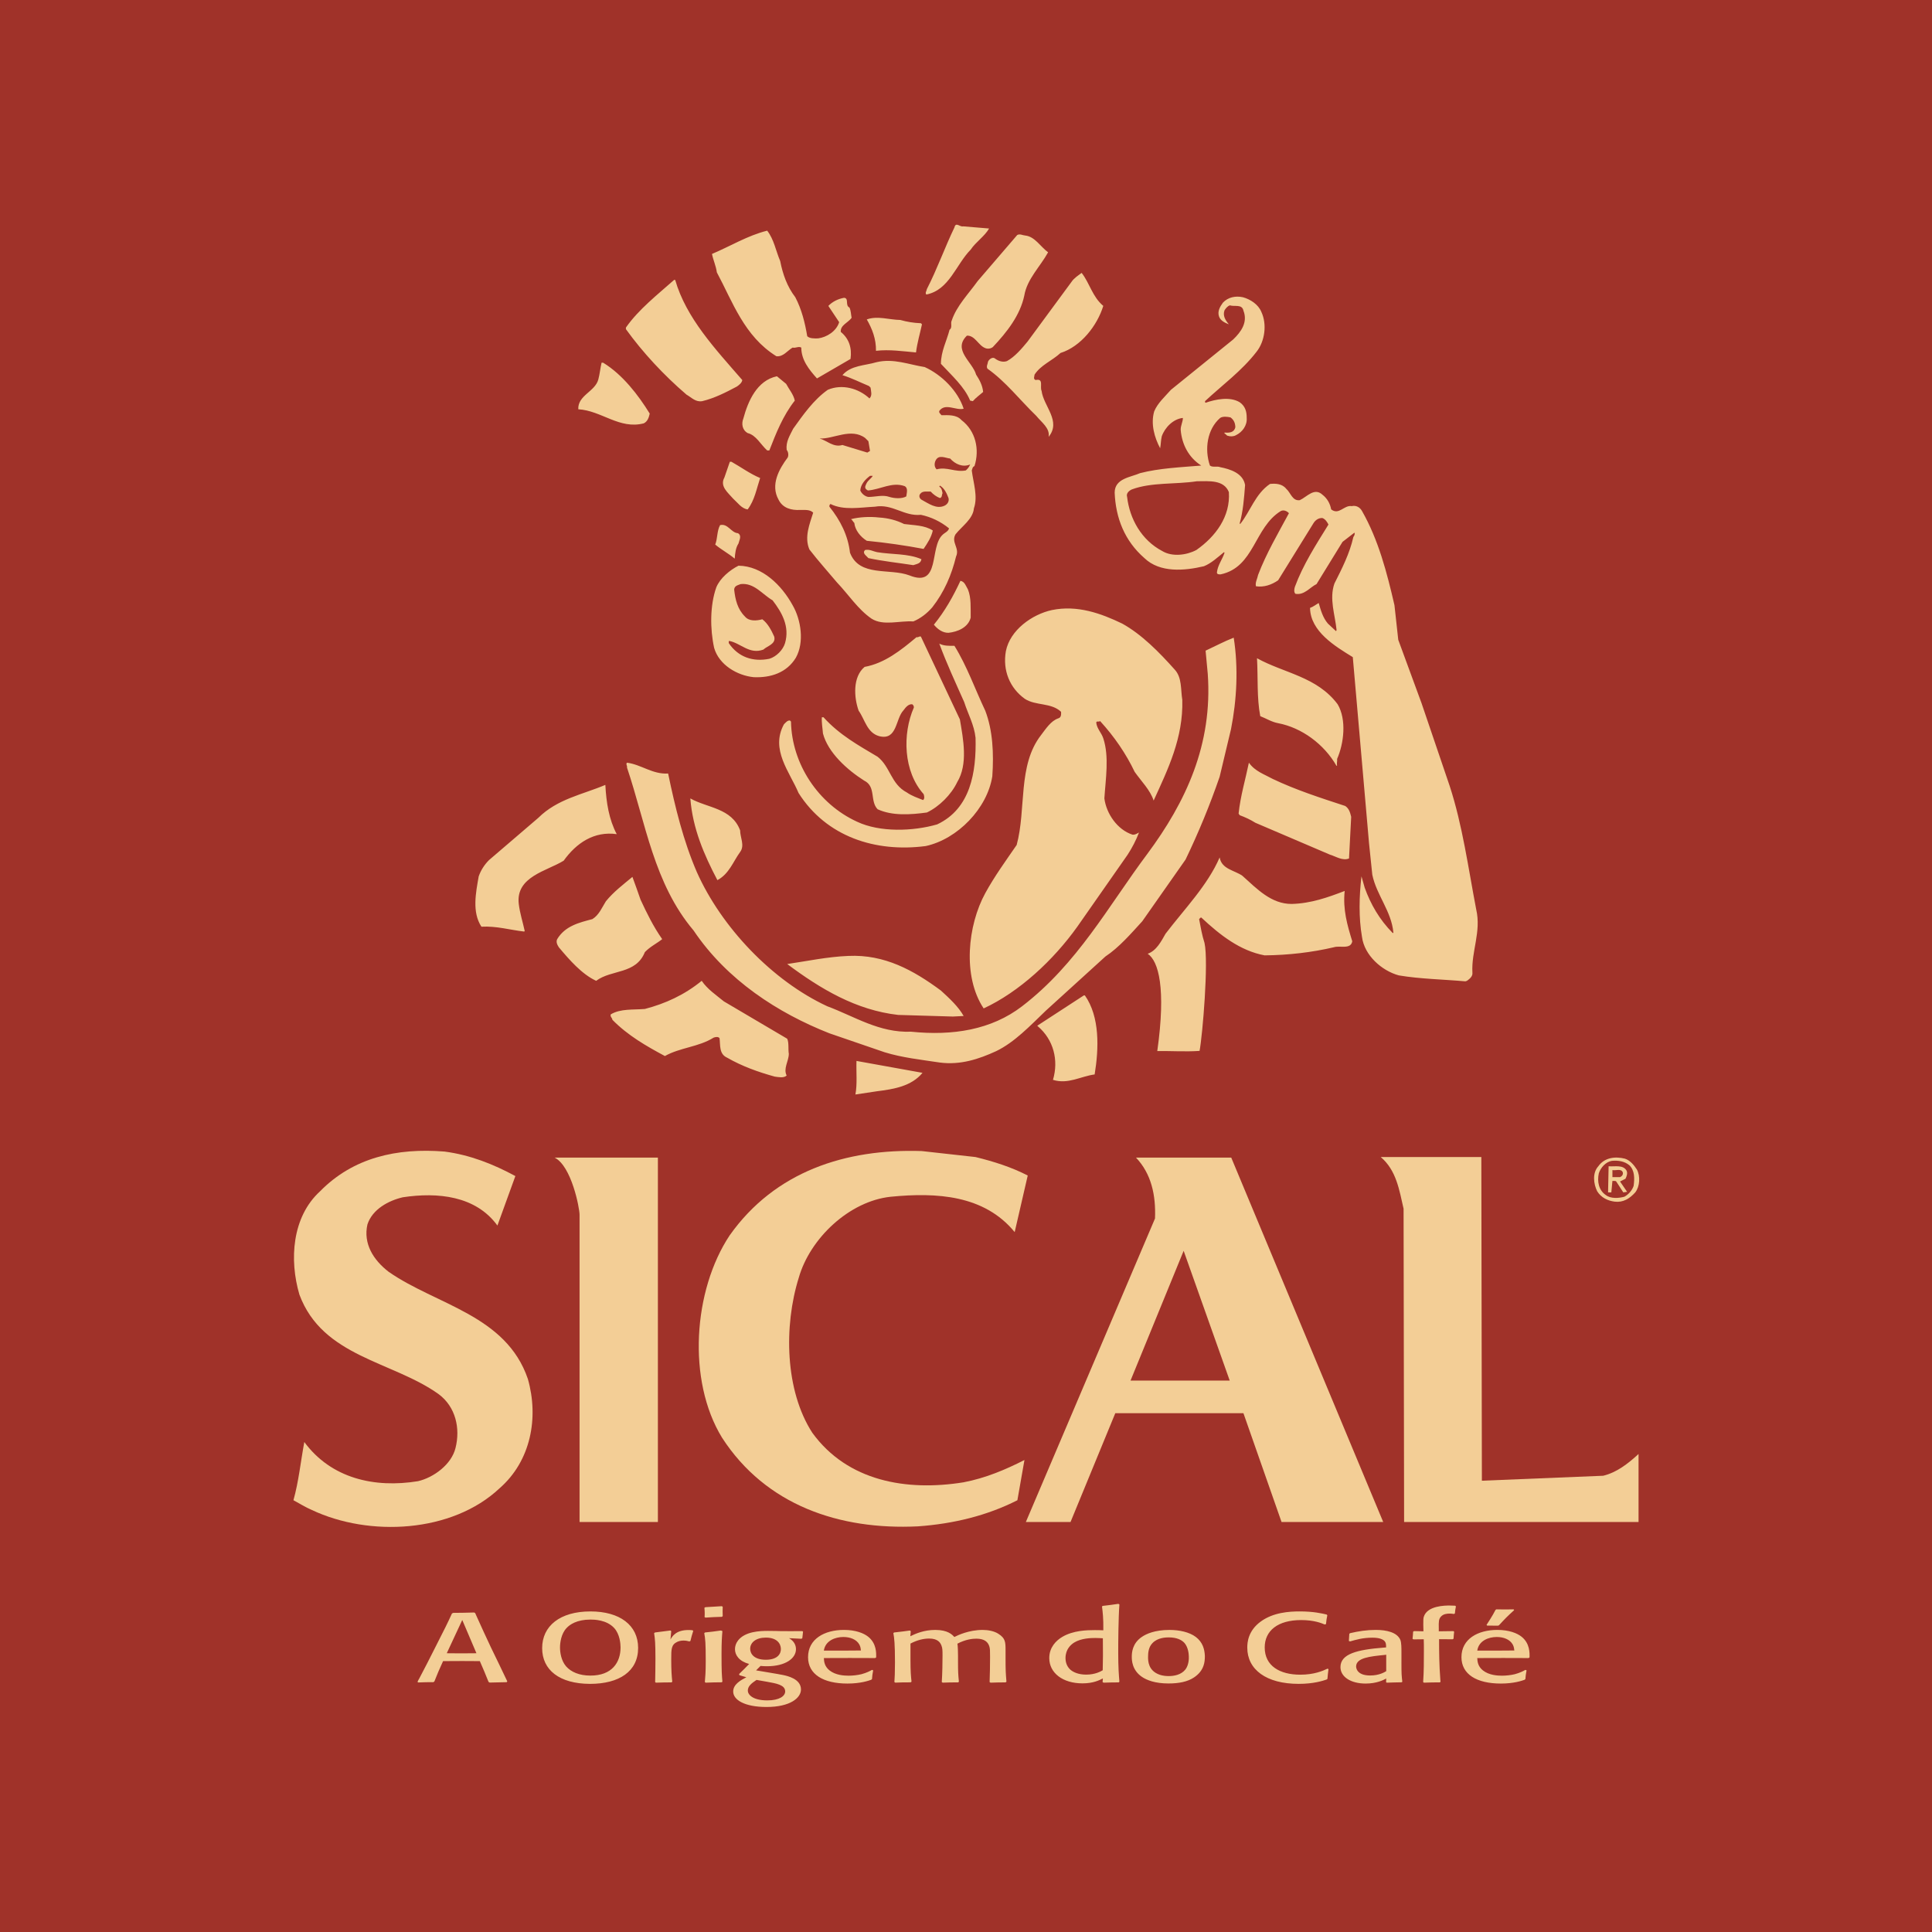 <?xml version="1.0" encoding="utf-8"?>
<!-- Generator: Adobe Illustrator 13.0.0, SVG Export Plug-In . SVG Version: 6.00 Build 14948)  -->
<!DOCTYPE svg PUBLIC "-//W3C//DTD SVG 1.0//EN" "http://www.w3.org/TR/2001/REC-SVG-20010904/DTD/svg10.dtd">
<svg version="1.0" id="Layer_1" xmlns="http://www.w3.org/2000/svg" xmlns:xlink="http://www.w3.org/1999/xlink" x="0px" y="0px"
	 width="192.756px" height="192.757px" viewBox="0 0 192.756 192.757" enable-background="new 0 0 192.756 192.757"
	 xml:space="preserve">
<g>
	<polygon fill-rule="evenodd" clip-rule="evenodd" fill="#A03229" points="192.756,192.757 0,192.757 0,0 192.756,0 
		192.756,192.757 	"/>
	<path fill-rule="evenodd" clip-rule="evenodd" fill="#F3CE96" d="M98.682,22.798c-0.438,0.772-1.339,1.355-1.835,2.106
		c-1.475,1.495-2.139,4.033-4.429,4.482c-0.146-0.179,0.038-0.362,0.054-0.541c1.031-2.003,1.776-4.125,2.753-6.156
		c0.136-0.588,0.557-0.016,0.864-0.107L98.682,22.798L98.682,22.798z M76.542,23.014c-1.956,0.486-3.672,1.549-5.507,2.322
		c0.124,0.626,0.399,1.193,0.485,1.836c1.582,2.954,2.732,6.377,5.94,8.37c0.691,0.076,1.091-0.556,1.62-0.864
		c0.318,0.081,0.578-0.161,0.864,0c0.005,1.236,0.755,2.171,1.566,3.079l3.348-1.944c0.15-1.096-0.14-2.015-0.973-2.7
		c-0.059-0.675,0.73-0.913,1.081-1.403c-0.07-0.341-0.064-0.719-0.216-1.027c-0.459-0.21-0.017-0.934-0.539-0.971
		c-0.589,0.107-1.156,0.377-1.566,0.81l1.079,1.62c-0.27,0.896-1.226,1.506-2.106,1.62c-0.394,0.011-0.831,0.016-1.08-0.216
		c-0.227-1.366-0.562-2.689-1.188-3.888c-0.826-1.075-1.253-2.312-1.512-3.618C77.406,25.028,77.217,23.873,76.542,23.014
		L76.542,23.014z M102.301,23.5c-0.271-0.016-0.541-0.2-0.812-0.053l-3.942,4.589c-0.924,1.291-2.1,2.473-2.592,3.941
		c-0.151,0.275,0.098,0.713-0.216,0.918c-0.291,1.134-0.858,2.15-0.864,3.402c1.086,1.177,2.343,2.279,2.916,3.671l0.27,0.054
		c0.319-0.367,0.686-0.61,1.027-0.918c-0.061-0.647-0.356-1.198-0.702-1.728c-0.356-1.274-2.371-2.467-0.918-3.888
		c0.805-0.043,1.156,0.999,1.836,1.242c0.242,0.103,0.556,0.054,0.756-0.108c1.42-1.506,2.716-3.164,3.133-5.129
		c0.275-1.652,1.582-2.879,2.376-4.32C103.812,24.617,103.245,23.602,102.301,23.5L102.301,23.5z M107.916,27.226
		c-0.356,0.27-0.767,0.518-1.026,0.917l-4.373,5.94c-0.573,0.696-1.276,1.522-2.054,1.944c-0.399,0.14-0.815,0.005-1.134-0.216
		c-0.265-0.265-0.626,0-0.756,0.27c-0.017,0.232-0.199,0.47-0.054,0.702c1.829,1.291,3.207,3.1,4.861,4.698
		c0.529,0.653,1.394,1.236,1.241,2.105c1.286-1.571-0.502-3.045-0.702-4.59c-0.194-0.41,0.243-1.269-0.594-1.08
		c-0.271-0.107-0.113-0.361-0.107-0.54c0.621-0.961,1.749-1.382,2.591-2.16c2.042-0.643,3.666-2.743,4.266-4.698
		C108.99,29.618,108.716,28.246,107.916,27.226L107.916,27.226z M67.254,27.928c-1.652,1.469-3.538,2.937-4.806,4.751v0.162
		c1.673,2.322,3.791,4.602,6.048,6.534c0.497,0.281,0.907,0.767,1.566,0.648c1.231-0.296,2.349-0.87,3.456-1.458
		c0.221-0.151,0.502-0.373,0.54-0.648c-2.716-3.126-5.6-6.188-6.695-9.989H67.254L67.254,27.928z M124.008,29.656
		c-0.741-0.162-1.485-0.005-1.998,0.54c-0.286,0.399-0.577,0.869-0.379,1.404c0.163,0.416,0.6,0.615,0.974,0.756
		c-0.336-0.389-0.639-0.858-0.432-1.404c0.124-0.188,0.312-0.432,0.54-0.486c0.456,0.156,1.209-0.162,1.349,0.541
		c0.442,1.144-0.227,2.095-1.026,2.861l-6.21,5.022c-0.615,0.696-1.345,1.344-1.674,2.16c-0.36,1.252,0.028,2.603,0.595,3.672
		c0.076-0.389,0.07-0.805,0.162-1.188c0.308-0.88,1.145-1.738,2.106-1.836c0.011,0.362-0.228,0.761-0.217,1.188
		c0.112,1.425,0.783,2.759,2.052,3.563c-2.068,0.173-4.169,0.259-6.102,0.756c-0.939,0.416-2.532,0.519-2.538,1.944
		c0.103,2.542,0.994,4.812,2.969,6.534c1.546,1.485,3.991,1.269,5.94,0.81c0.734-0.297,1.354-0.88,1.999-1.404l0.055,0.054
		c-0.213,0.664-0.671,1.226-0.758,1.944c-0.033,0.221,0.216,0.231,0.379,0.216c3.376-0.729,3.325-4.677,5.994-6.318
		c0.29-0.14,0.599-0.005,0.81,0.216c-1.091,2.025-2.263,4.018-3.078,6.156c-0.069,0.378-0.308,0.756-0.215,1.135
		c0.803,0.123,1.576-0.152,2.214-0.595l3.51-5.67c0.192-0.33,0.528-0.572,0.917-0.54c0.286,0.114,0.463,0.389,0.594,0.648
		c-1.246,2.014-2.537,4.012-3.347,6.209c-0.064,0.2-0.126,0.535,0.054,0.702c0.896,0.151,1.408-0.626,2.105-0.972l2.593-4.212
		l1.187-0.918c0.071,0.119-0.011,0.308-0.106,0.432c-0.374,1.658-1.136,3.148-1.891,4.644c-0.535,1.533,0.069,3.127,0.216,4.644
		l-0.055,0.107l-0.811-0.756c-0.512-0.6-0.706-1.328-0.917-2.052c-0.287,0.162-0.55,0.383-0.864,0.486
		c0.031,2.354,2.517,3.839,4.266,4.914l1.62,18.575l0.325,3.132c0.421,2.042,1.912,3.64,2.104,5.778l-0.053,0.054
		c-1.334-1.345-2.215-2.884-2.809-4.536c-0.108-0.378-0.215-0.756-0.323-1.134c-0.227,1.982-0.287,4.1,0.054,6.048
		c0.236,1.831,1.964,3.37,3.671,3.835c2.149,0.362,4.43,0.395,6.643,0.594l0.162-0.054c0.259-0.189,0.588-0.449,0.54-0.81
		c-0.119-2.14,0.901-4.078,0.377-6.319c-0.794-4.137-1.36-8.376-2.646-12.312l-2.808-8.262l-2.322-6.318l-0.379-3.456
		c-0.755-3.267-1.592-6.501-3.238-9.396c-0.211-0.373-0.579-0.583-1.026-0.486c-0.777-0.124-1.269,0.939-2.052,0.324
		c-0.098-0.562-0.389-1.095-0.864-1.458c-0.815-0.767-1.566,0.227-2.267,0.541c-0.741,0.103-0.903-0.746-1.351-1.135
		c-0.4-0.507-1.059-0.545-1.621-0.485c-1.464,0.993-1.954,2.721-2.969,3.996l-0.055-0.054c0.34-1.209,0.442-2.521,0.54-3.834
		c-0.2-1.183-1.491-1.587-2.484-1.781c-0.307-0.135-0.749,0.054-1.024-0.163c-0.553-1.614-0.287-3.617,1.024-4.751
		c0.276-0.178,0.718-0.119,1.026-0.054c0.347,0.249,0.475,0.583,0.486,0.973c-0.103,0.534-0.589,0.588-1.079,0.54v0.108
		c0.128,0.011,0.193,0.2,0.323,0.216c0.248,0.086,0.588,0.075,0.81-0.055c0.647-0.312,1.139-0.977,1.08-1.728
		c0.005-0.621-0.141-1.177-0.702-1.566c-0.982-0.589-2.403-0.292-3.401,0.054c-0.064-0.033-0.05-0.102-0.054-0.162
		c1.721-1.603,3.665-3.018,5.129-4.914c0.841-1.048,1.075-2.754,0.486-3.996C125.536,30.362,124.736,29.855,124.008,29.656
		L124.008,29.656z M89.826,31.923c-1.118-0.016-2.263-0.442-3.347-0.053c0.544,0.945,0.938,1.954,0.917,3.131
		c1.355-0.157,2.689,0.049,3.995,0.162c0.119-0.967,0.394-1.874,0.594-2.808l-0.108-0.107C91.16,32.22,90.479,32.112,89.826,31.923
		L89.826,31.923z M87.45,36.136c-1.166,0.351-2.548,0.297-3.401,1.295c0.912,0.281,1.765,0.718,2.645,1.08l0.162,0.162
		c0.043,0.383,0.195,0.767-0.108,1.08c-1.085-1.015-2.738-1.468-4.158-0.863c-1.415,0.993-2.479,2.521-3.457,3.888
		c-0.318,0.658-0.745,1.274-0.647,2.106c0.162,0.2,0.21,0.513,0.107,0.756c-0.875,1.166-1.744,2.737-0.917,4.211
		c0.416,0.848,1.274,1.074,2.16,1.026c0.464,0.011,0.966-0.064,1.296,0.27c-0.351,1.128-0.907,2.441-0.378,3.672
		c0.859,1.118,1.836,2.198,2.754,3.294c1.15,1.204,2.095,2.689,3.456,3.617c1.182,0.741,2.77,0.178,4.158,0.271
		c0.702-0.297,1.328-0.761,1.889-1.404c1.194-1.528,1.929-3.24,2.376-5.076c0.388-0.837-0.524-1.41-0.054-2.214
		c0.637-0.805,1.739-1.517,1.835-2.592c0.416-1.193-0.064-2.554-0.215-3.78c0.07-0.167,0.064-0.356,0.27-0.432
		c0.534-1.663,0.119-3.515-1.296-4.59c-0.497-0.561-1.329-0.492-1.997-0.486c-0.087-0.141-0.282-0.232-0.216-0.432
		c0.605-0.826,1.636-0.017,2.43-0.216c-0.567-1.771-2.192-3.391-3.888-4.158C90.684,36.378,89.15,35.73,87.45,36.136L87.45,36.136z
		 M60.018,36.19c-0.129,0.55-0.177,1.128-0.324,1.673c-0.33,1.22-2.063,1.577-1.998,2.97c2.317,0.13,4.099,2.036,6.534,1.404
		c0.394-0.194,0.507-0.6,0.594-0.972c-1.145-1.858-2.7-3.883-4.644-5.076H60.018L60.018,36.19z M77.514,37.54
		c-1.998,0.421-2.883,2.489-3.349,4.211c-0.2,0.508-0.129,1.14,0.433,1.458c0.848,0.21,1.295,1.15,1.944,1.729h0.216
		c0.675-1.729,1.351-3.456,2.538-4.969c-0.129-0.626-0.572-1.117-0.864-1.673L77.514,37.54L77.514,37.54z M86.64,44.02
		c0.053,0.324,0.107,0.648,0.161,0.971l-0.27,0.163l-2.483-0.757c-0.892,0.271-1.513-0.431-2.269-0.647
		c1.383,0.064,3.126-1.091,4.536-0.054L86.64,44.02L86.64,44.02z M94.794,45.748c0.513,0.567,1.257,0.901,1.998,0.593
		c-0.092,0.222-0.227,0.421-0.432,0.594c-1.075,0.206-1.875-0.394-2.916-0.108c-0.237-0.238-0.237-0.578-0.108-0.864
		C93.648,45.299,94.329,45.709,94.794,45.748L94.794,45.748z M72.816,46.071l-0.541,1.566c-0.485,0.886,0.346,1.501,0.864,2.106
		c0.464,0.416,0.853,1.005,1.458,1.08c0.696-0.923,0.885-2.062,1.242-3.131c-1.004-0.416-1.906-1.085-2.861-1.62H72.816
		L72.816,46.071z M87.072,47.476c-0.108,0.221-0.454,0.442-0.593,0.701c-0.093,0.194-0.271,0.453-0.054,0.648l0.162,0.108
		c1.248-0.086,2.397-0.886,3.672-0.432c0.377,0.209,0.189,0.718,0.162,1.025c-0.459,0.259-1.182,0.201-1.674,0.054
		c-0.669-0.243-1.404,0-2.105,0c-0.341-0.043-0.681-0.33-0.811-0.648c0.043-0.599,0.476-1.09,0.972-1.457H87.072L87.072,47.476z
		 M122.604,49.095c0.167,2.44-1.324,4.433-3.239,5.777c-0.969,0.519-2.41,0.708-3.402,0.108c-2.081-1.09-3.257-3.218-3.511-5.4
		c-0.125-0.373,0.221-0.643,0.486-0.756c1.971-0.729,4.34-0.48,6.479-0.81C120.633,48.01,122.096,47.848,122.604,49.095
		L122.604,49.095z M94.632,49.689c0.086,0.334-0.103,0.616-0.378,0.756c-0.821,0.4-1.621-0.222-2.322-0.594
		c-0.217-0.141-0.275-0.416-0.108-0.594c0.243-0.308,0.664-0.189,1.026-0.216c0.275,0.297,0.577,0.514,0.918,0.648
		c0.253-0.049,0.178-0.324,0.27-0.486c-0.059-0.238-0.064-0.493-0.323-0.648l0.054-0.108C94.216,48.701,94.459,49.224,94.632,49.689
		L94.632,49.689z M87.287,50.553c1.772-0.313,2.878,0.977,4.59,0.81c1.031,0.221,1.965,0.669,2.808,1.35
		c-0.076,0.318-0.432,0.432-0.648,0.648c-1.338,1.247-0.172,5.303-3.294,4.05c-1.982-0.756-5,0.189-5.939-2.268
		c-0.2-1.733-0.962-3.229-2.053-4.59c-0.011-0.114,0.011-0.205,0.109-0.27C84.172,50.941,85.813,50.624,87.287,50.553L87.287,50.553
		z M87.72,51.633c-0.934-0.108-1.987-0.054-2.809,0.162c0.146,0.113,0.195,0.26,0.324,0.378c0.082,0.734,0.605,1.376,1.243,1.782
		c1.921,0.189,3.811,0.459,5.669,0.81c0.389-0.578,0.772-1.156,0.918-1.836c-0.821-0.54-1.875-0.513-2.863-0.648
		C89.442,51.903,88.616,51.687,87.72,51.633L87.72,51.633z M71.844,52.389c-0.324,0.578-0.243,1.329-0.486,1.944
		c0.626,0.523,1.317,0.875,1.944,1.404c0.043-0.535,0.091-1.075,0.377-1.512c0.065-0.308,0.368-0.783-0.054-1.027
		C72.94,53.156,72.626,52.2,71.844,52.389L71.844,52.389z M86.315,54.872c-0.335,0.319,0.13,0.573,0.325,0.811
		c1.463,0.313,2.985,0.47,4.482,0.702c0.351-0.125,0.739-0.146,0.81-0.594c-1.328-0.583-2.954-0.454-4.428-0.702
		C87.11,55.013,86.78,54.786,86.315,54.872L86.315,54.872z M73.68,56.439c-0.858,0.432-1.841,1.242-2.214,2.16
		c-0.637,1.782-0.632,4.163-0.215,6.047c0.491,1.691,2.295,2.749,3.941,2.916c1.707,0.076,3.306-0.448,4.212-1.943
		c0.864-1.545,0.513-3.796-0.324-5.238C77.989,58.394,76.062,56.471,73.68,56.439L73.68,56.439z M95.82,57.951
		c-0.708,1.528-1.533,3.007-2.647,4.374c0.368,0.442,0.859,0.82,1.459,0.81c0.907-0.097,1.96-0.524,2.214-1.512
		c-0.012-0.966,0.064-1.971-0.271-2.807C96.381,58.501,96.257,58.016,95.82,57.951L95.82,57.951z M77.082,59.895
		c0.929,1.209,1.722,2.603,1.243,4.266c-0.211,0.697-0.87,1.355-1.567,1.566c-1.636,0.334-3.11-0.167-4.05-1.566
		c0.017-0.07-0.043-0.178,0.054-0.215c1.161,0.227,2.003,1.376,3.401,0.864c0.39-0.374,1.275-0.541,1.081-1.297
		c-0.281-0.626-0.632-1.312-1.188-1.728c-0.546,0.151-1.318,0.227-1.728-0.27c-0.751-0.74-0.971-1.696-1.08-2.7
		c0.038-0.384,0.356-0.421,0.648-0.541C75.241,58.123,76.046,59.295,77.082,59.895L77.082,59.895z M104.946,60.866
		c-1.966,0.427-4.175,1.988-4.591,4.105c-0.335,1.917,0.389,3.671,1.891,4.751c1.091,0.712,2.624,0.356,3.617,1.296
		c0.012,0.254,0.022,0.562-0.27,0.648c-0.75,0.249-1.263,1.069-1.728,1.674c-2.35,3.019-1.458,7.376-2.432,10.962
		c-1.09,1.583-2.224,3.143-3.131,4.806c-1.755,3.197-2.295,8.305-0.162,11.502c3.559-1.652,6.961-4.817,9.343-8.154l5.021-7.183
		c0.46-0.708,0.838-1.441,1.134-2.214c-0.197,0.103-0.387,0.243-0.646,0.216c-1.519-0.492-2.613-2.101-2.809-3.618
		c0.124-1.933,0.497-4.163-0.108-5.994c-0.173-0.545-0.643-0.972-0.701-1.565c0.011-0.217,0.286-0.028,0.378-0.163
		c1.437,1.571,2.592,3.267,3.456,5.076c0.665,0.94,1.566,1.831,1.89,2.862c1.441-3.148,2.961-6.258,2.861-10.043
		c-0.172-1.043-0.017-2.22-0.756-3.025c-1.56-1.749-3.299-3.515-5.238-4.589C109.859,61.201,107.489,60.342,104.946,60.866
		L104.946,60.866z M91.877,63.512c-0.178-0.064-0.254,0.119-0.432,0.055c-1.587,1.333-3.197,2.607-5.183,2.969
		c-1.199,0.994-1.07,3.041-0.594,4.374c0.626,0.87,0.826,2.198,2.052,2.538c1.814,0.453,1.604-1.733,2.43-2.592
		c0.205-0.281,0.48-0.626,0.864-0.593c0.113,0.086,0.167,0.193,0.162,0.323c-1.166,2.663-1.037,6.405,0.973,8.641
		c0.064,0.167,0.124,0.464-0.054,0.594c-0.551-0.222-1.118-0.406-1.62-0.757c-1.593-0.837-1.631-2.553-2.916-3.563
		c-1.879-1.123-3.791-2.16-5.4-3.941h-0.161c-0.043,0.507,0.07,1.08,0.108,1.619c0.507,1.922,2.435,3.639,4.104,4.698
		c1.22,0.589,0.556,2.052,1.35,2.862c1.469,0.675,3.277,0.545,4.914,0.324c1.231-0.583,2.44-1.792,3.023-3.023
		c1.097-1.804,0.61-4.266,0.271-6.264L91.877,63.512L91.877,63.512z M120.282,64.917l0.217,2.322
		c0.496,7.03-2.171,12.76-6.05,17.981c-3.871,5.178-6.938,10.925-12.474,15.174c-3.062,2.354-6.923,2.965-11.07,2.539
		c-3.191,0.124-5.647-1.528-8.37-2.539c-5.508-2.554-10.567-7.905-13.013-13.392c-1.345-3.115-2.16-6.448-2.862-9.828
		c-1.561,0.098-2.667-0.891-4.104-1.081c-0.145,0.157,0.049,0.303,0,0.486c1.875,5.558,2.679,11.562,6.643,16.254
		c3.347,4.979,8.45,8.251,13.553,10.26l5.508,1.89c1.755,0.541,3.645,0.745,5.508,1.026c2.074,0.271,3.909-0.352,5.616-1.134
		c1.847-0.891,3.381-2.527,4.969-4.049l5.939-5.4c1.345-0.887,2.559-2.291,3.673-3.511l4.319-6.156
		c1.295-2.69,2.431-5.444,3.401-8.262c0.379-1.583,0.756-3.169,1.134-4.751c0.578-2.911,0.745-6.119,0.27-9.126
		C122.133,63.993,121.216,64.484,120.282,64.917L120.282,64.917z M93.714,64.215c0.729,1.981,1.625,3.898,2.484,5.832
		c0.377,1.188,0.999,2.273,1.133,3.564c0.087,3.445-0.507,7.079-3.833,8.64c-2.41,0.697-5.725,0.805-7.993-0.27
		c-3.883-1.776-6.512-5.784-6.587-9.99l-0.109-0.108c-0.253-0.016-0.415,0.206-0.594,0.378c-1.376,2.521,0.567,4.736,1.458,6.858
		c2.775,4.363,7.657,5.95,12.689,5.292c3.169-0.691,6.14-3.748,6.642-6.966c0.156-2.273,0.048-4.568-0.702-6.534
		c-1.026-2.16-1.809-4.422-3.079-6.479C94.691,64.441,94.151,64.447,93.714,64.215L93.714,64.215z M125.412,65.672
		c0.107,1.929-0.027,3.954,0.324,5.778c0.593,0.232,1.138,0.583,1.782,0.702c2.348,0.448,4.584,2.084,5.831,4.266l0.055-0.054
		c-0.065-0.179,0.031-0.421,0-0.648c0.68-1.544,0.96-3.925,0.053-5.453C131.384,67.498,128.106,67.167,125.412,65.672
		L125.412,65.672z M124.602,76.093c-0.346,1.691-0.843,3.316-1.026,5.077l0.108,0.162c0.545,0.2,1.069,0.442,1.566,0.756
		l7.451,3.185c0.61,0.184,1.236,0.632,1.891,0.378l0.216-4.158c-0.104-0.4-0.189-0.805-0.593-1.081
		c-2.453-0.804-4.911-1.592-7.236-2.699C126.15,77.255,125.212,76.958,124.602,76.093L124.602,76.093z M60.396,78.309
		c-2.284,0.967-4.789,1.397-6.695,3.293l-4.914,4.211c-0.48,0.481-0.815,1.026-1.026,1.62c-0.286,1.631-0.685,3.57,0.271,5.023
		c1.522-0.081,2.846,0.324,4.266,0.486l0.054-0.054c-0.195-0.901-0.481-1.768-0.594-2.701c-0.324-2.738,2.824-3.283,4.482-4.319
		c1.257-1.755,3.029-2.965,5.292-2.646C60.753,81.748,60.488,80.063,60.396,78.309L60.396,78.309z M68.874,79.658
		c0.233,2.997,1.366,5.616,2.7,8.154c1.172-0.621,1.571-1.852,2.268-2.808c0.486-0.653,0-1.441,0-2.159
		C73.005,80.609,70.57,80.619,68.874,79.658L68.874,79.658z M121.686,85.543c-1.204,2.787-3.493,5.12-5.399,7.615
		c-0.421,0.734-0.897,1.69-1.781,1.999c1.083,0.724,1.841,3.437,0.956,9.706c1.419-0.017,2.832,0.083,4.219-0.015
		c0.296-1.552,0.915-8.881,0.494-10.771c-0.249-0.762-0.384-1.577-0.539-2.376c0.07-0.054,0.122-0.167,0.215-0.161
		c1.895,1.775,3.883,3.32,6.319,3.778c2.406-0.026,4.707-0.296,6.91-0.81c0.61-0.2,1.68,0.253,1.836-0.594
		c-0.486-1.577-0.956-3.165-0.756-5.023c-1.68,0.643-3.37,1.248-5.291,1.296c-2.031,0.006-3.436-1.479-4.915-2.808
		C123.176,86.824,121.874,86.721,121.686,85.543L121.686,85.543z M63.097,87.488c-0.902,0.75-1.869,1.479-2.646,2.43
		c-0.388,0.615-0.68,1.372-1.35,1.782c-1.301,0.345-2.711,0.67-3.51,1.998c-0.141,0.281,0.011,0.578,0.162,0.81
		c1.047,1.248,2.294,2.689,3.726,3.349c1.539-1.151,3.958-0.627,4.859-2.863c0.529-0.555,1.199-0.869,1.729-1.295
		c-0.875-1.248-1.533-2.587-2.16-3.942C63.637,89,63.366,88.195,63.097,87.488L63.097,87.488z M84.642,95.372
		c-2.112,0.087-4.083,0.514-6.102,0.81c3.353,2.501,6.879,4.602,11.069,5.077l5.454,0.161l1.08-0.054
		c-0.523-0.939-1.431-1.771-2.268-2.538C91.153,96.814,88.266,95.205,84.642,95.372L84.642,95.372z M70.008,97.856
		c-1.701,1.394-3.613,2.271-5.67,2.808c-1.167,0.098-2.435-0.043-3.402,0.54c-0.086,0.237,0.151,0.34,0.162,0.539
		c1.544,1.577,3.401,2.631,5.238,3.618c1.518-0.853,3.375-0.901,4.86-1.835c0.167-0.064,0.464-0.125,0.594,0.054
		c0.091,0.713-0.064,1.576,0.755,1.944c1.491,0.858,3.1,1.432,4.752,1.89c0.361,0.043,0.89,0.173,1.188-0.107
		c-0.356-0.697,0.204-1.422,0.216-2.16c-0.081-0.492,0.027-1.113-0.162-1.513l-6.318-3.725
		C71.46,99.282,70.586,98.704,70.008,97.856L70.008,97.856z M108.132,99.314l-4.644,3.023l0.055,0.054
		c1.57,1.34,2.095,3.38,1.512,5.347c1.517,0.471,2.77-0.361,4.158-0.54c0.426-2.603,0.528-5.746-0.974-7.884H108.132L108.132,99.314
		z M85.451,105.849c-0.037,1.118,0.092,2.3-0.107,3.349l2.159-0.324c1.679-0.211,3.423-0.492,4.536-1.837L85.451,105.849
		L85.451,105.849z"/>
	<path fill-rule="evenodd" clip-rule="evenodd" fill="#F3CE96" d="M51.418,117.336l-1.791,4.938
		c-2.159-2.974-5.958-3.348-9.442-2.821c-1.416,0.331-3.033,1.188-3.527,2.713c-0.429,1.904,0.581,3.537,2.117,4.721
		c4.737,3.306,11.715,4.309,13.891,10.69c1.102,3.875,0.304,8.178-2.822,10.907c-4.753,4.472-13.018,4.863-18.721,2.171
		c-0.635-0.266-1.232-0.651-1.846-0.978c0.526-1.866,0.722-3.868,1.085-5.806c2.676,3.631,6.995,4.617,11.341,3.907
		c1.558-0.358,3.344-1.667,3.744-3.311c0.494-1.958,0.022-4.103-1.682-5.373c-4.629-3.309-11.569-3.689-13.892-9.93
		c-1.02-3.467-0.743-7.749,2.062-10.311c3.3-3.359,7.646-4.347,12.427-3.961C46.91,115.23,49.222,116.147,51.418,117.336
		L51.418,117.336z"/>
	<path fill-rule="evenodd" clip-rule="evenodd" fill="#F3CE96" d="M97.327,115.438c1.807,0.444,3.571,0.998,5.21,1.844l-1.302,5.644
		c-3.033-3.7-7.777-3.977-12.374-3.526c-4.135,0.44-8.052,4.156-9.17,8.085c-1.503,4.819-1.373,11.255,1.356,15.467
		c3.516,4.84,9.404,5.854,15.086,4.938c2.159-0.412,4.151-1.243,6.078-2.225l-0.706,4.015c-3.033,1.536-6.365,2.35-9.93,2.605
		c-7.826,0.38-15.167-2.101-19.536-8.845c-3.511-5.725-2.871-14.724,0.76-20.188c4.52-6.382,11.575-8.66,19.155-8.411
		L97.327,115.438L97.327,115.438z"/>
	<path fill-rule="evenodd" clip-rule="evenodd" fill="#F3CE96" d="M138.003,151.85H127.86l-3.802-10.854h-12.785l-4.465,10.854
		h-4.458l12.885-30.28c0.097-2.328-0.37-4.472-1.899-6.078h9.504L138.003,151.85L138.003,151.85z M118.093,124.793l-5.3,12.947
		h9.896L118.093,124.793L118.093,124.793z"/>
	<path fill-rule="evenodd" clip-rule="evenodd" fill="#F3CE96" d="M147.848,147.731l12.103-0.495
		c1.34-0.326,2.458-1.189,3.527-2.171v6.784h-23.39l-0.053-31.257c-0.429-1.855-0.711-3.821-2.279-5.155h10.037L147.848,147.731
		L147.848,147.731z"/>
	<path fill-rule="evenodd" clip-rule="evenodd" fill="#F3CE96" d="M163.314,116.685c0.353,0.657,0.298,1.688-0.163,2.279
		c-0.56,0.62-1.205,1.031-2.062,0.923c-0.683-0.087-1.329-0.39-1.736-1.031c-0.368-0.733-0.499-1.833,0.109-2.496
		c0.623-0.885,1.704-1.003,2.658-0.759C162.636,115.769,163.021,116.235,163.314,116.685L163.314,116.685z M160.817,115.816
		c-0.607,0.104-1.123,0.679-1.303,1.248c-0.179,0.825-0.005,1.694,0.706,2.171c0.483,0.375,1.281,0.316,1.845,0.163
		c0.413-0.222,0.787-0.651,0.923-1.085c0.098-0.723,0.119-1.542-0.434-2.062C162.076,115.865,161.484,115.758,160.817,115.816
		L160.817,115.816z M160.492,116.359l-0.055,2.604h0.326l0.108-1.139c0.124,0.016,0.287-0.043,0.38,0.053l0.705,1.086l0.381-0.054
		l-0.706-1.032l0.543-0.271c0.118-0.239,0.233-0.543,0.108-0.814C161.925,116.181,161.127,116.414,160.492,116.359L160.492,116.359z
		 M161.903,116.957c0.069,0.228-0.093,0.411-0.271,0.487h-0.76v-0.705C161.214,116.811,161.74,116.56,161.903,116.957
		L161.903,116.957z"/>
	<path fill-rule="evenodd" clip-rule="evenodd" fill="#F3CE96" d="M65.637,151.85h-7.814v-30.661c0-0.648-0.8-4.863-2.496-5.697
		h10.311V151.85L65.637,151.85z"/>
	<path fill-rule="evenodd" clip-rule="evenodd" fill="#F3CE96" d="M47.491,161.124c0.485,1.08,1.045,2.298,1.487,3.232
		c0.457,0.942,1.193,2.455,1.635,3.397l-0.06,0.078c-0.766,0.011-1.09,0.02-1.708,0.039l-0.103-0.068
		c-0.368-0.923-0.486-1.188-0.869-2.072c-0.589,0-1.163-0.01-1.752-0.01c-0.648,0-1.326,0.01-1.915,0.01
		c-0.428,0.923-0.516,1.159-0.87,2.033l-0.103,0.068c-0.634,0-0.781,0-1.517,0.029l-0.06-0.068c0.044-0.108,0.104-0.206,0.162-0.305
		c0.56-1.061,1.105-2.121,1.635-3.182c0.884-1.738,1.208-2.377,1.635-3.32l0.118-0.068c1.031-0.01,1.164-0.01,2.106-0.038
		l0.104,0.068L47.491,161.124L47.491,161.124z M152.306,166.653c-0.073,0.394-0.088,0.491-0.118,0.874l-0.088,0.069
		c-0.25,0.088-1.046,0.373-2.356,0.373c-2.416,0-3.934-0.923-3.934-2.633c0-1.826,1.65-2.719,3.58-2.719
		c1.164,0,1.974,0.323,2.416,0.677c0.838,0.668,0.81,1.64,0.795,2.072l-0.104,0.059c-2.298-0.01-2.695-0.01-5.11,0
		c0.015,0.344,0.059,0.825,0.559,1.228c0.605,0.481,1.444,0.53,1.9,0.53c0.429,0,0.87-0.049,1.282-0.146
		c0.545-0.147,0.869-0.324,1.06-0.433L152.306,166.653L152.306,166.653z M150.936,164.091c-0.294-0.541-0.942-0.768-1.605-0.768
		c-0.824,0-1.797,0.374-1.943,1.356c1.782,0.01,2.341,0,3.697-0.01C151.068,164.532,151.054,164.316,150.936,164.091
		L150.936,164.091z M139.822,165.828c0,1.219,0.015,1.325,0.088,1.965l-0.073,0.05c-0.693,0.009-0.812,0.019-1.488,0.038
		l-0.059-0.059l0.015-0.354c-0.279,0.147-0.943,0.501-2.062,0.501c-1.475,0-2.505-0.668-2.505-1.641
		c0-1.315,1.649-1.738,4.301-1.944l0.251-0.02c0-0.266,0-0.451-0.133-0.609c-0.146-0.177-0.486-0.363-1.223-0.363
		c-0.957,0-1.62,0.196-2.239,0.373l-0.118-0.049c0.029-0.451,0.029-0.51,0.045-0.717l0.089-0.059
		c0.824-0.196,1.678-0.323,2.548-0.323c1.09,0,2.15,0.245,2.46,1.011c0.104,0.275,0.104,0.815,0.104,1.228V165.828L139.822,165.828z
		 M120.078,166.173c-0.161,0.48-0.471,0.864-0.956,1.188c-0.648,0.433-1.518,0.599-2.549,0.599c-1.326,0-2.165-0.333-2.638-0.657
		c-1.001-0.677-1.016-1.68-1.016-2.003c0-0.374,0.029-1.336,1.016-1.994c0.414-0.284,1.268-0.687,2.741-0.687
		c1.002,0,1.988,0.215,2.637,0.705c0.678,0.521,0.869,1.209,0.897,1.896C120.211,165.554,120.183,165.877,120.078,166.173
		L120.078,166.173z M110.018,160.221c0.751-0.088,0.899-0.108,1.562-0.206l0.104,0.06c-0.104,1.364-0.118,3.8-0.118,4.782
		c0,1.522,0.059,2.248,0.118,2.927l-0.073,0.068c-0.648,0-0.826,0.01-1.503,0.029l-0.103-0.059l0.029-0.363
		c-0.355,0.177-0.958,0.491-2.033,0.491c-1.96,0-3.315-1.031-3.315-2.524c0-1.069,0.679-1.748,1.297-2.111
		c1.076-0.648,2.475-0.678,3.242-0.678c0.31,0,0.454,0,0.854,0.02c0.015-1.218-0.06-1.807-0.132-2.377L110.018,160.221
		L110.018,160.221z M87.116,166.653c-0.074,0.394-0.088,0.491-0.118,0.874l-0.088,0.069c-0.25,0.088-1.046,0.373-2.357,0.373
		c-2.416,0-3.933-0.923-3.933-2.633c0-1.826,1.65-2.719,3.58-2.719c1.164,0,1.974,0.323,2.416,0.677
		c0.84,0.668,0.811,1.64,0.796,2.072l-0.103,0.059c-2.298-0.01-2.696-0.01-5.112,0c0.015,0.344,0.06,0.825,0.56,1.228
		c0.604,0.481,1.444,0.53,1.901,0.53c0.427,0,0.869-0.049,1.282-0.146c0.545-0.147,0.868-0.324,1.06-0.433L87.116,166.653
		L87.116,166.653z M75.434,166.653c0.384,0.069,2.269,0.373,2.682,0.462c0.412,0.088,1.797,0.373,1.797,1.443
		c0,0.845-1.075,1.748-3.433,1.748c-2.194,0-3.329-0.708-3.329-1.542c0-0.717,0.736-1.119,1.311-1.424
		c-0.31-0.089-0.413-0.117-0.692-0.206l-0.029-0.118c0.456-0.441,0.633-0.618,1.001-1.001c-0.987-0.265-1.414-0.874-1.414-1.474
		c0-0.284,0.088-0.59,0.309-0.875c0.708-0.902,2.181-0.952,2.99-0.952c0.236,0,0.531,0.01,0.826,0.01l0.368,0.011
		c0.84,0.01,1.164,0.01,2.225,0l0.073,0.06c-0.044,0.333-0.044,0.333-0.073,0.646l-0.088,0.06l-1.238-0.06
		c0.531,0.305,0.693,0.728,0.693,1.101c0,0.914-1.046,1.699-2.888,1.699c-0.25,0-0.427-0.01-0.647-0.03L75.434,166.653
		L75.434,166.653z M75.479,167.605c-0.516,0.345-0.869,0.629-0.869,1.071c0,0.363,0.442,0.972,1.945,0.972
		c1.208,0,1.782-0.432,1.782-0.894c0-0.647-0.869-0.796-1.797-0.962L75.479,167.605L75.479,167.605z M72.002,167.843
		c-0.766,0.009-0.884,0.009-1.606,0.038l-0.073-0.068c0.044-0.521,0.088-0.973,0.088-2.062c0-1.877-0.044-2.23-0.147-2.81
		l0.073-0.068c0.633-0.068,0.854-0.089,1.591-0.197l0.147,0.06c-0.044,0.511-0.088,1.04-0.088,2.308c0,1.826,0.03,2.072,0.088,2.74
		L72.002,167.843L72.002,167.843z M54.091,164.435c0-2.2,1.768-3.663,4.817-3.663c2.917,0,4.758,1.364,4.758,3.644
		c0,2.347-1.901,3.584-4.803,3.584C55.815,167.989,54.091,166.614,54.091,164.435L54.091,164.435z M44.574,164.944
		c0.471,0,0.942,0.011,1.414,0.011c0.5,0,1.031-0.011,1.546-0.011l-1.414-3.318L44.574,164.944L44.574,164.944z M151.068,160.644
		c-0.722,0.658-0.854,0.795-1.518,1.512l-0.103,0.039c-0.397-0.01-0.56-0.01-1.074-0.01l-0.061-0.068
		c0.148-0.235,0.575-0.864,0.899-1.503l0.087-0.049c0.325,0.011,0.59,0.011,0.87,0.011c0.281,0,0.561,0,0.84-0.011L151.068,160.644
		L151.068,160.644z M143.654,167.852c-0.679,0-0.812,0-1.592,0.029l-0.074-0.068c0.074-1.031,0.074-2.092,0.074-3.133
		c0-0.521,0-0.697-0.015-1.13c-0.368,0.011-0.737,0.011-1.031,0.011l-0.087-0.06c0.027-0.274,0.043-0.373,0.058-0.706l0.087-0.06
		c0.443,0.01,0.738,0.02,0.944,0.02l-0.016-0.647c0-0.492,0-0.61,0.045-0.787c0.339-1.138,2.166-1.138,2.578-1.138
		c0.221,0,0.367,0.009,0.56,0.019l0.073,0.068c-0.059,0.275-0.073,0.403-0.104,0.707l-0.103,0.05
		c-0.132-0.021-0.235-0.04-0.397-0.04c-0.31,0-0.648,0.04-0.885,0.295c-0.234,0.246-0.234,0.521-0.221,1.18v0.294
		c0.03,0,1.312-0.02,1.459-0.02l0.073,0.06c-0.029,0.313-0.045,0.392-0.059,0.696l-0.089,0.059c-0.633-0.01-0.766-0.01-1.354-0.01
		c0,1.307,0.015,2.622,0.117,3.929c0,0.099,0.016,0.207,0.029,0.314L143.654,167.852L143.654,167.852z M138.172,165.111
		c-1.487,0.147-2.872,0.285-2.872,1.159c0,0.049,0,0.894,1.399,0.894c0.913,0,1.444-0.334,1.605-0.432v-1.641L138.172,165.111
		L138.172,165.111z M132.544,166.526c-0.06,0.461-0.073,0.599-0.104,0.973l-0.087,0.068c-0.369,0.127-1.298,0.432-2.785,0.432
		c-3.227,0-5.127-1.424-5.127-3.614c0-0.48,0.06-1.67,1.342-2.603c1.252-0.914,2.843-1.011,3.888-1.011
		c1.356,0,2.211,0.195,2.696,0.313l0.059,0.078c-0.072,0.354-0.088,0.452-0.132,0.875l-0.133,0.038
		c-0.295-0.127-1.047-0.441-2.342-0.441c-2.356,0-3.639,1.08-3.639,2.73c0,1.856,1.518,2.72,3.549,2.72
		c1.385,0,2.255-0.382,2.711-0.599L132.544,166.526L132.544,166.526z M118.179,163.924c-0.28-0.305-0.751-0.561-1.576-0.561
		c-0.279,0-1.104,0.021-1.62,0.569c-0.397,0.403-0.441,0.973-0.441,1.385c0,0.394,0.014,1.386,1.179,1.778
		c0.264,0.088,0.573,0.128,0.868,0.128c0.545,0,1.252-0.119,1.68-0.659c0.34-0.441,0.354-1.099,0.34-1.306
		C118.607,165.014,118.547,164.356,118.179,163.924L118.179,163.924z M110.033,163.452c-0.251-0.011-0.428-0.03-0.736-0.03
		c-0.457,0-1.429,0.02-2.137,0.462c-0.323,0.207-0.854,0.668-0.854,1.542c0,0.56,0.236,0.962,0.545,1.208
		c0.266,0.206,0.752,0.443,1.518,0.443c0.898,0,1.444-0.315,1.649-0.434C110.048,165.357,110.048,165.062,110.033,163.452
		L110.033,163.452z M89.202,162.873c0.752-0.078,1.15-0.138,1.577-0.197l0.088,0.069l-0.043,0.501
		c0.516-0.246,1.34-0.628,2.49-0.628c1.267,0,1.694,0.48,1.9,0.705c0.354-0.175,1.444-0.705,2.829-0.705
		c0.545,0,1.163,0.117,1.575,0.392c0.693,0.442,0.707,0.815,0.707,1.66v0.835c0,1.12,0.015,1.395,0.089,2.278l-0.089,0.068
		c-0.707,0-0.824,0.01-1.502,0.029l-0.088-0.059c0.029-0.815,0.044-1.71,0.044-2.505c0-0.618,0-0.834-0.074-1.06
		c-0.133-0.422-0.472-0.767-1.296-0.767c-0.368,0-1.076,0.069-1.887,0.501c0.045,0.206,0.06,0.913,0.06,1.198v0.561
		c0,1.001,0.016,1.345,0.089,2.032l-0.073,0.068c-0.767,0-0.855,0.01-1.548,0.029l-0.088-0.059c0.059-0.884,0.074-2.013,0.074-2.632
		c0-0.491,0-0.737-0.103-1.001c-0.119-0.315-0.369-0.708-1.238-0.708c-0.531,0-1.164,0.138-1.856,0.501v1.679
		c0,1.091,0.044,1.572,0.104,2.122l-0.089,0.068c-0.766,0-0.825,0-1.532,0.029l-0.088-0.059c0.029-0.393,0.058-0.953,0.058-1.964
		c0-1.846-0.073-2.466-0.162-2.917L89.202,162.873L89.202,162.873z M85.746,164.091c-0.294-0.541-0.942-0.768-1.605-0.768
		c-0.825,0-1.797,0.374-1.945,1.356c1.783,0.01,2.343,0,3.698-0.01C85.879,164.532,85.864,164.316,85.746,164.091L85.746,164.091z
		 M76.407,163.384c-0.957,0-1.561,0.471-1.561,1.119c0,0.48,0.368,1.091,1.561,1.091c1.208,0,1.517-0.63,1.502-1.091
		C77.895,163.973,77.512,163.384,76.407,163.384L76.407,163.384z M72.018,161.311c-0.751,0.02-0.914,0.031-1.636,0.079l-0.088-0.06
		c0.015-0.127,0.015-0.265,0.015-0.393c0-0.176-0.015-0.333-0.03-0.529l0.103-0.059c0.767-0.04,0.899-0.05,1.636-0.099l0.088,0.059
		c-0.015,0.402-0.015,0.501,0,0.934L72.018,161.311L72.018,161.311z M68.781,163.766c-0.147-0.039-0.338-0.088-0.589-0.088
		c-0.28,0-0.487,0.068-0.619,0.128c-0.604,0.285-0.604,0.717-0.604,1.738c0,1.109,0.044,1.689,0.104,2.239l-0.074,0.068
		c-0.692,0-0.854,0.01-1.562,0.029l-0.073-0.059c0.014-0.745,0.029-1.424,0.029-2.337c0-1.571-0.044-1.975-0.132-2.544l0.088-0.068
		c0.56-0.068,0.914-0.118,1.532-0.197l0.088,0.06l-0.074,0.835c0.177-0.315,0.545-0.943,1.797-0.943c0.192,0,0.295,0.01,0.413,0.029
		l0.059,0.059c-0.147,0.472-0.177,0.57-0.28,1.002L68.781,163.766L68.781,163.766z M61.913,164.365c0-0.363-0.073-1.325-0.633-1.935
		c-0.766-0.835-2.019-0.845-2.372-0.845c-1.355,0-2.062,0.5-2.372,0.835c-0.56,0.579-0.663,1.503-0.663,1.944
		c0,0.471,0.104,1.306,0.604,1.886c0.501,0.569,1.326,0.923,2.416,0.923C61.059,167.184,61.913,165.858,61.913,164.365
		L61.913,164.365z"/>
</g>
</svg>
